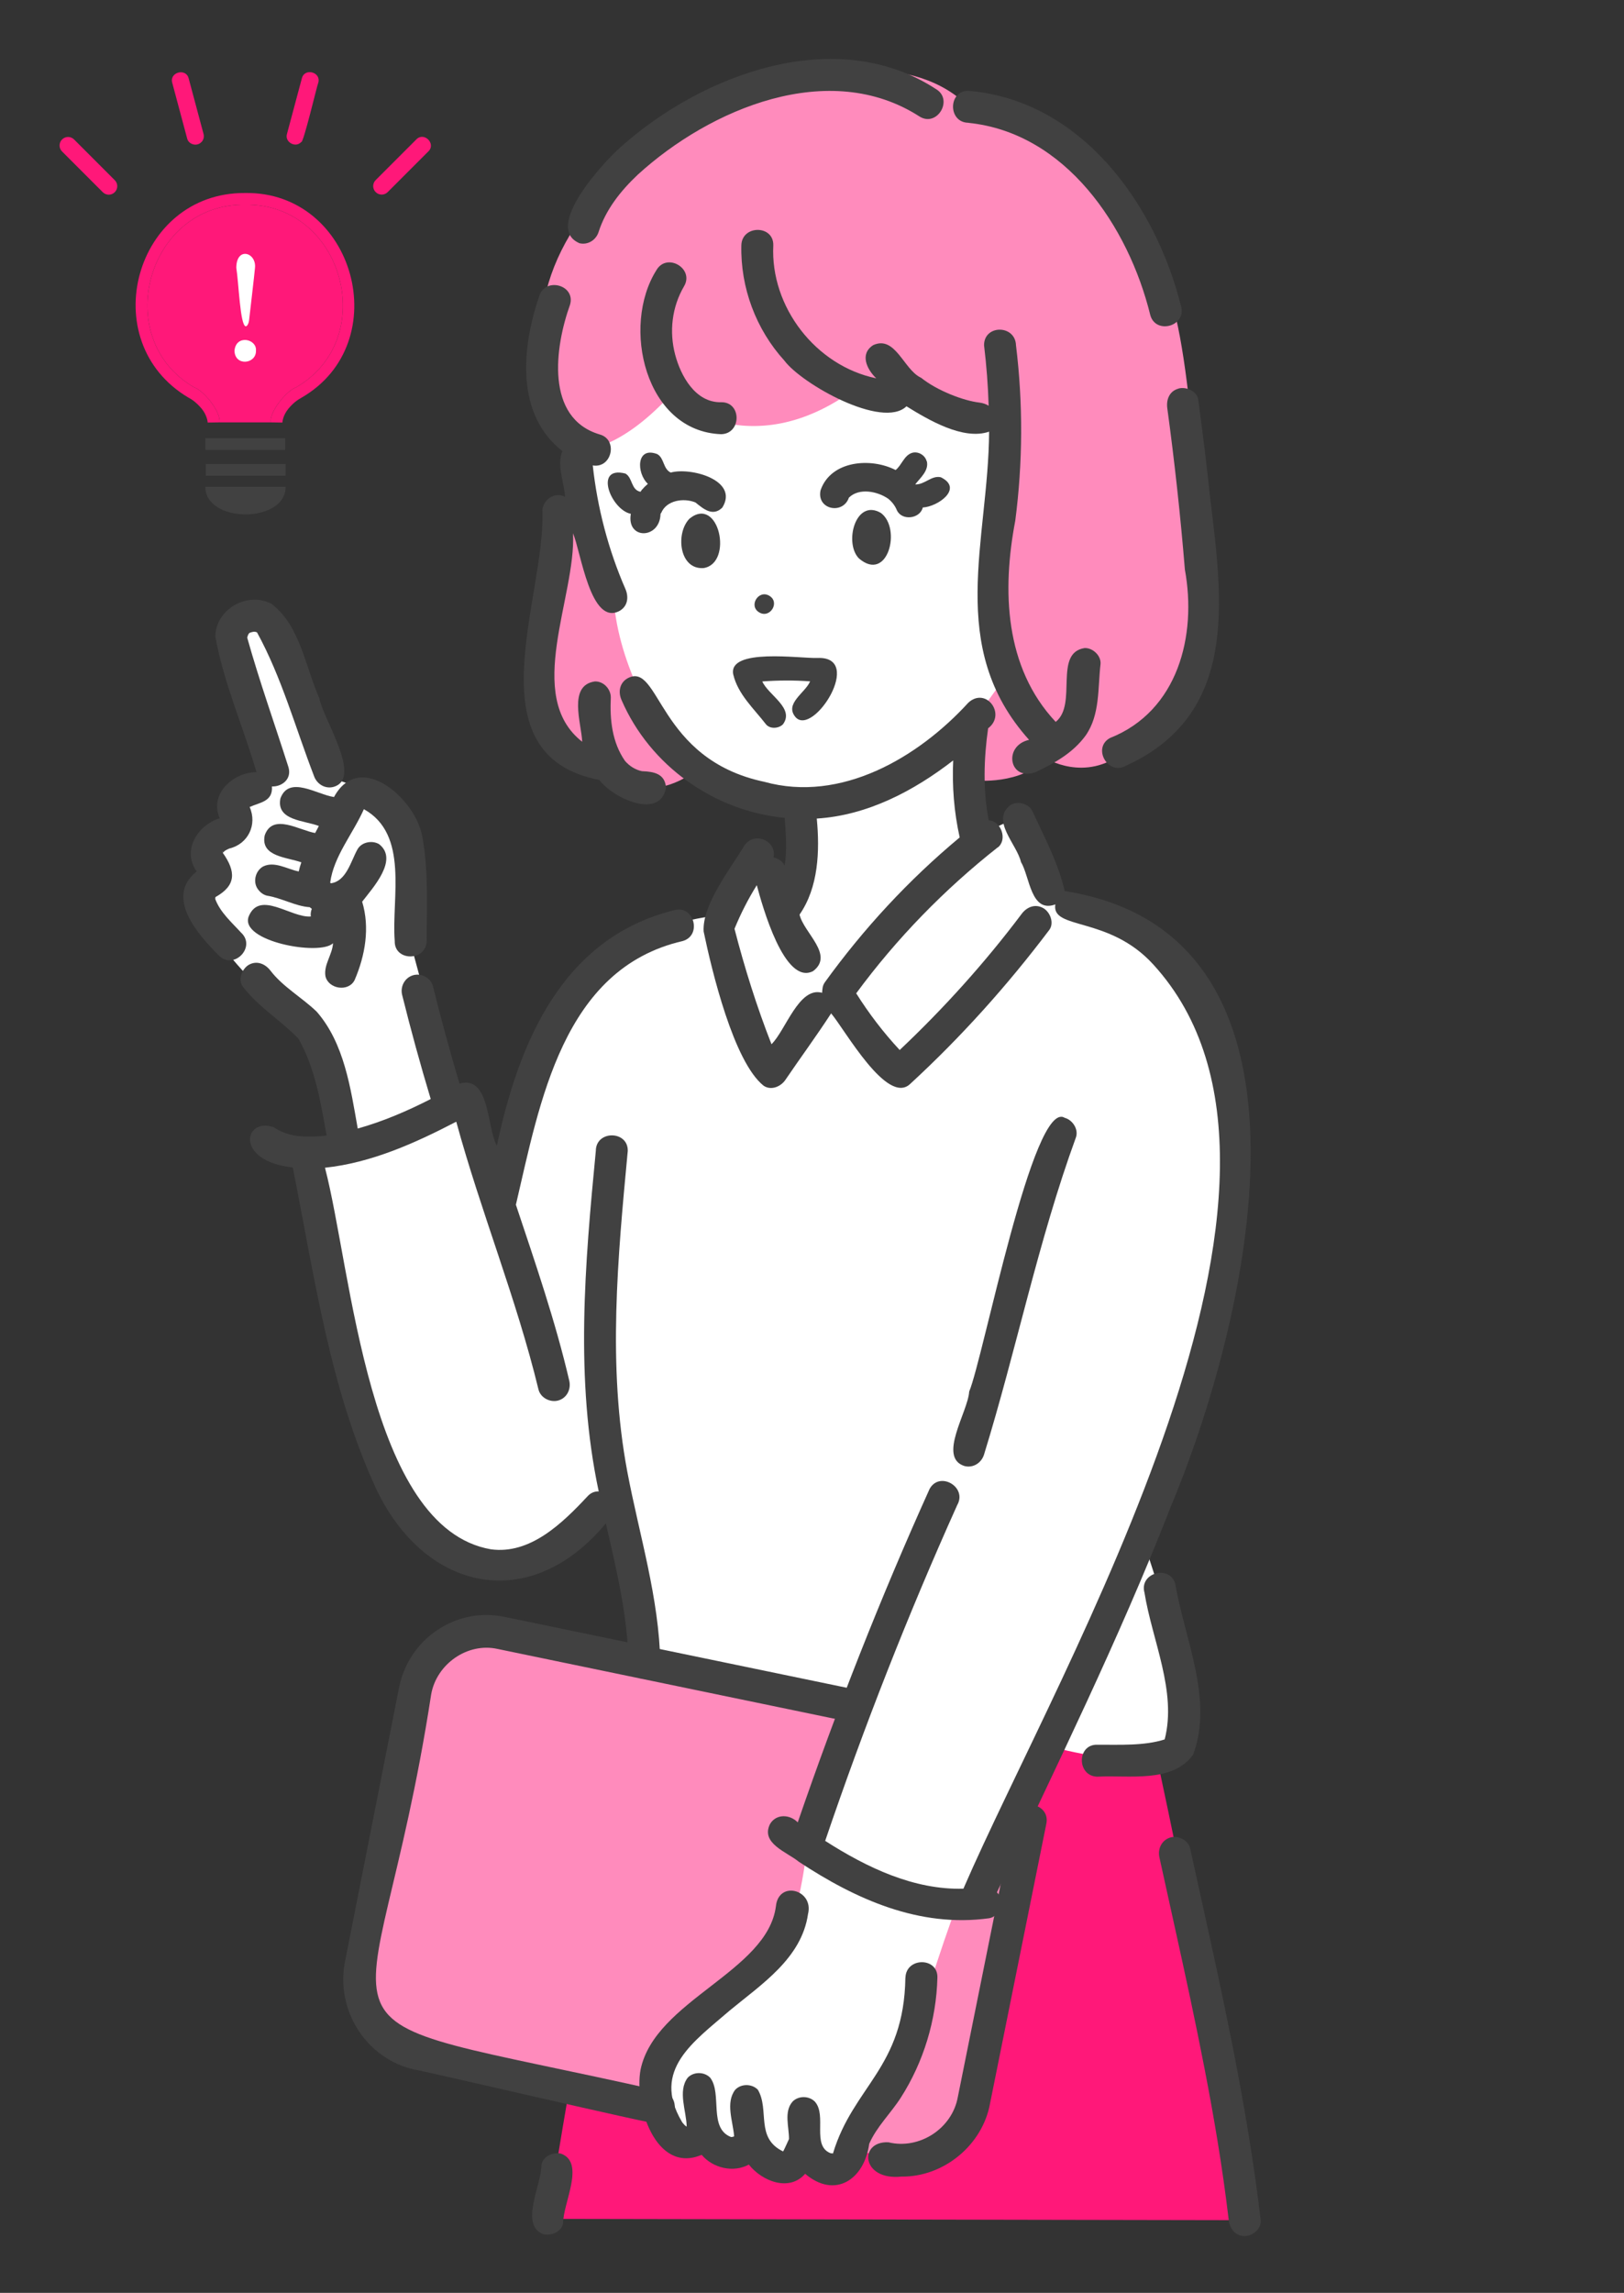 <?xml version="1.0" encoding="UTF-8"?>
<svg id="b" data-name="レイヤー 2" xmlns="http://www.w3.org/2000/svg" width="180" height="254" viewBox="0 0 180 254">
  <rect x="0" y="0" width="180" height="254" fill="#333333" stroke="none"/>
  <defs>
    <style>
      .g {
        fill: #000;
      }

      .g, .h, .i, .j, .k {
        stroke-width: 0px;
      }

      .h {
        fill: #ff1879;
      }

      .i {
        fill: #414141;
      }

      .j {
        fill: #ff8bbc;
      }

      .k {
        fill: #fff;
      }
    </style>
  </defs>
  <g id="c" data-name="SP_レイアウト">
    <g id="d" data-name="振袖選びのお悩み解決_開き">
      <g id="e" data-name="高身長">
        <g>
          <g id="f" data-name="group">
            <g>
              <path class="h" d="M137.96,245.95c-4.48-27.84-10.65-55.42-10.65-55.42l-55.86.79s-4.68,16.09-10.73,54.49l77.25.14Z"/>
              <path class="j" d="M47.55,183.53l-8.18,37.88c-.11-1.07-.03,2.95,3.66,5,3.53,1.96,57.82,13.06,57.82,13.06,0,0,4.36,2.14,6.51-3.8,2.15-5.94,7.82-40.05,7.82-40.05,0,0-.07-3.77-7.84-4.91-7.77-1.13-53.74-9.98-53.74-9.98l-6.06,2.79Z"/>
              <g>
                <path class="k" d="M63.01,47.2l4.77,18.94c-.68.13,1.75,22.33,21.26,22.83,0,0,.38,9.37-2.18,10.28l5.61,10.51s15.84-16.31,16.12-16.53c.28-.22-.8-12.58-.8-12.58C143.17,39.8,77.82-1.16,63.01,47.2Z"/>
                <path class="k" d="M29.36,69.17s-4.11-2.93-4.07,1.3l4.72,15.18-4.73,2.19.24,3.44-3.13,2.47c2.1,3.9.45,2.93-1.33,5.67.09.21,4.17,8.33,13.78,15.17l2.93,12.72s8.3-2.19,12.55-5.04l-4.78-17.67s2.08-16.19-8.96-18.38l-7.22-17.07Z"/>
                <path class="k" d="M89.34,205.53s-1.05,8.89-3.27,10.14c-2.22,1.25-13.52,10.06-13.49,13,.03,2.94,1.71,7.67,1.71,7.67,0,0,11.88,3.07,18.32,3.28,0,0,8.63-9.38,8.89-13.18.26-3.8,4.51-15.28,4.51-15.28,0,0-12.98-2.09-16.67-5.64Z"/>
              </g>
              <path class="k" d="M84.01,94.05l-4.37,7.33s-9.59,1.18-13.14,4.68-10.04,17.92-11.59,26.28c-.1.53-2.25-10.67-3.19-10.56-.84.09-18.34,5.93-18.34,5.93,1.15,21.44,14.5,63.58,34.88,38.14l3.17,19.53,23.61,3.12-5.72,15.44s11.1,7.74,19.82,6.35l7.07-16.88s8.6,2.53,13.39,1.01c0,0,5.45.39-3.17-24.57,0,0,10.15-22.9,10.08-35.85.3-15.95-1.07-31.74-19.55-33.99l-3.74-8.55c-2.57-3.87-20.74,18.11-20.37,16.99,0,0-9.08-10.54-8.85-14.38Z"/>
              <path class="j" d="M107.35,11.83c-11.25-11.59-45.25,2.99-47.29,23.22-2.71,14.36,3.79,14.67,3.79,14.67l.52,5.12s-5.7,8.92-4.58,18.72c1.12,9.8,1.99,8.61,6.02,10.42,0,0,4.13,6.04,10.74,1.81-4.1-5.1-8.3-12.87-8.56-20.06,0,0-2.75-10.14-2.83-12.86-.08-2.72-.36-3.06-.36-3.06,0,0,3.85,0,9.31-5.84,0,0,8.89,7.83,20.68-.91,0,0,14.89,4.24,16.6,3.26,0,0-3.62,17.8-2.04,21.28,1.58,3.48,2.04,7.43,2.04,7.43l-3.33,4.62v6.81s5.2.53,7.81-2.48c0,0,4.39,2.8,8.73-.69,0,0,8.89-4.94,8.8-11.14-.09-6.2-.8-29.8-3.57-38.88-2.78-9.07-12.11-24.62-22.48-21.44Z"/>
            </g>
            <g>
              <path class="i" d="M73.01,235.29c-.46.11-26.65-6.03-27.1-6.03-5.3-1.19-8.74-6.55-7.67-11.96l5.98-30.3c.53-2.68,2.05-4.97,4.3-6.46,2.19-1.45,4.81-1.96,7.38-1.43l38.83,8.04c.98.2,1.62,1.17,1.41,2.15-.2.98-1.16,1.62-2.15,1.41l-38.83-8.04c-3.34-.75-6.78,1.67-7.37,5.03-6.43,41.78-17.26,34.31,25.62,43.98,2.08.4,1.7,3.67-.4,3.6Z"/>
              <path class="i" d="M99.92,241.12c-4.48.47-4.78-3.95-1.45-3.8,3.43.84,7.06-1.52,7.69-5,0,0,6.24-30.99,6.24-30.99.43-2.31,4.07-1.6,3.57.72,0,0-6.24,30.99-6.24,30.99-.84,4.61-5.16,8.14-9.81,8.08Z"/>
              <g>
                <path class="i" d="M73.21,56.96s.06-.09.06-.12c-.02.05-.04.09-.06.12Z"/>
                <path class="i" d="M71.18,54.21c-.07.09-.13.18-.19.27-1.07-.22-.85-1.55-1.67-2.02-3.56-.91-1.59,4.03.6,4.46-.5,2.89,3.2,2.83,3.29.04,0,0,0,0-.01.01.03-.07.09-.22.08-.13.57-1.43,2.5-1.71,3.8-1.18.88.71,1.92,1.61,2.98.57,1.88-3.03-3.49-4.5-5.72-3.88-.86-.42-.7-1.58-1.48-2.04-2.36-.91-2.33,2.1-1.05,3.29-.23.19-.44.4-.62.62ZM73.59,56.25s0,0,.01-.01c0,0,0,0-.01.01Z"/>
                <path class="i" d="M76.44,57.44c-1.58,1.56-1.2,5.69,1.55,5.49,3.32-.54,1.7-8.08-1.55-5.49Z"/>
                <path class="i" d="M97.63,56.82c-2.82-1.64-4.1,3.35-2.43,5.04,3.19,2.74,4.76-3.32,2.43-5.04Z"/>
                <path class="i" d="M102.71,51.1c-.17-.68-.95-1.14-1.63-.93-.88.29-1.12,1.34-1.81,1.9-2.75-1.41-7.18-1.06-8.32,2.24-.47,2.13,2.47,2.75,3.14.82,1.13-1.12,3.16-.71,4.36.12.42.34.76.78.96,1.28.57,1.2,2.57.94,2.87-.31,1.68-.09,4.53-2.11,2-3.35-1.03-.24-1.79.84-2.84.79.57-.73,1.53-1.53,1.29-2.56ZM93.95,55.28s0-.02.02-.04c-.01.03-.02.04-.02.04ZM97.65,54.79s-.02,0,0,0h0ZM98.98,55.79s0,0,0,0c.11.13.05.08,0,0Z"/>
                <path class="i" d="M84.15,67.84c1.19.72,2.34-1.12,1.12-1.84-1.19-.72-2.34,1.12-1.12,1.84Z"/>
                <path class="i" d="M81.27,74.71c.52,2.21,2.29,3.79,3.63,5.53.46.55,1.41.47,1.88,0,1.32-1.79-1.62-3.23-2.29-4.75,1.76-.13,3.54-.14,5.3-.01-.53,1.28-2.89,2.47-1.61,3.97,1.97,2.2,7.68-6.8,2.41-6.56-1.85.07-9.91-1.14-9.32,1.83Z"/>
                <path class="i" d="M72.76,29.92c-3.93,6.22-1.26,17.87,7.17,18.18,2.28-.05,2.28-3.59,0-3.54-2.87.06-4.49-2.95-5.1-5.28-.67-2.54-.36-5.27.99-7.57,1.16-1.97-1.91-3.76-3.06-1.79Z"/>
                <path class="i" d="M102.07,41.85c-.09-.07-.19-.15-.04-.03-1.88-.92-2.8-4.69-5.24-3.59-1.53.97-.72,2.68.33,3.68-6.7-1.38-11.75-7.91-11.41-14.73.06-2.28-3.49-2.28-3.54,0-.11,4.68,1.62,9.31,4.77,12.77,1.93,2.59,10.87,7.63,13.53,5.06,2.4,1.48,6.27,3.8,9.16,2.81-.07,12.13-4.82,23.84,4.43,34.14-2.94.66-2.19,4.68.76,3.56,2.09-.99,4.12-2.13,5.51-4.04,1.61-2.3,1.34-5.25,1.65-7.92.08-.93-.87-1.81-1.77-1.77-3.47.55-.75,6.24-3.2,8.18-5.68-6.05-5.95-14.58-4.48-22.29.84-6.44.87-12.98.08-19.43-.08-2.3-3.55-2.31-3.54,0,.27,2.23.44,4.46.51,6.7-.28-.18-.62-.3-1-.35-1.79-.2-4.75-1.34-6.51-2.77Z"/>
                <path class="i" d="M60.12,56.61c.35,9.61-7.9,27.07,6.31,29.79,1.38,1.92,6.69,4.51,7.39.88-.1-1.59-1.37-1.8-2.67-1.85-.73-.15-1.39-.57-1.88-1.14-1.42-2.05-1.69-4.53-1.57-7.03,0-.93-.81-1.81-1.77-1.77-3,.43-1.49,4.63-1.4,6.68-6.49-5.05-.66-16.09-1.02-23.09.88,2.03,1.94,10.33,5.17,8.59.91-.53,1.02-1.54.64-2.42-1.89-4.33-3.11-8.99-3.62-13.69,2.13.36,2.84-2.9.74-3.44-6.04-1.82-4.94-9.69-3.26-14.36.65-2.19-2.76-3.12-3.42-.94-1.92,5.63-2.67,13.05,2.57,17.15-.64,1.56.19,3.44.3,5.06-1.15-.6-2.5.35-2.52,1.59ZM69.81,84.82s.04.03,0,0h0Z"/>
                <path class="i" d="M130.62,43.05c-1.02.28-1.37,1.23-1.24,2.18.81,5.94,1.46,11.9,1.95,17.87,1.34,7.32-.76,15.67-8.31,18.66-1.99,1.1-.2,4.21,1.79,3.06,12.46-5.68,10.71-18.21,9.34-29.52-.39-3.68-.84-7.35-1.34-11.02-.13-.95-1.34-1.47-2.18-1.24Z"/>
                <path class="i" d="M64.17,26.93c.96.26,1.89-.32,2.18-1.24.79-2.47,2.45-4.56,4.34-6.34,8.01-7.31,21.23-12.9,31.25-6.43,1.94,1.19,3.77-1.9,1.79-3.06-11.09-7.2-25.89-1.65-34.95,6.44-1.89,1.67-8.55,8.87-4.6,10.62Z"/>
                <path class="i" d="M107.35,13.61c10.76,1.11,17.73,11.47,20.14,21.28.59,2.2,4.01,1.27,3.42-.94-2.82-11.35-11.06-22.83-23.56-23.89-2.28-.04-2.3,3.53,0,3.54Z"/>
                <path class="i" d="M110.61,93.87c1.09-.89.33-2.94-1.02-2.99-.66-3.36-.54-6.88-.07-10.2,2.05-1.55-.22-4.62-2.18-2.85-5.59,6.12-14.15,11.13-22.62,8.78-11.92-2.51-11.55-13.45-15.18-11.46-.89.52-1.04,1.55-.64,2.42,3.14,7.24,10.22,12.28,18.07,13.03.13,1.75.28,3.54,0,5.29-.23-.47-.72-.8-1.24-.91.4-1.91-2.24-2.92-3.25-1.26-1.55,2.55-4.67,6.52-4.49,9.47.9,4.32,3.32,14.42,6.64,17.08.83.57,1.91.11,2.42-.64,1.67-2.46,3.45-4.87,5.07-7.37,1.52,1.79,6.23,10.28,8.78,7.8,5.65-5.2,10.77-10.91,15.39-17.03.58-.76.12-1.98-.64-2.42-.91-.53-1.85-.13-2.42.64-4.06,5.4-8.6,10.43-13.51,15.07-1.8-1.93-3.41-4.04-4.82-6.28,4.47-6.07,9.78-11.52,15.71-16.19ZM91.4,108.86c-.24.33-.25.73-.28,1.12-2.57-.72-4.03,4.15-5.61,5.7-1.64-4.18-2.98-8.45-4.1-12.79.69-1.68,1.51-3.29,2.47-4.83.6,2.22,3.05,11.16,6.24,9.52,2.38-1.8-1.03-4.23-1.5-6.26,2.1-3.02,2.25-7.05,1.91-10.64,5.6-.35,10.74-3.05,15.12-6.44-.13,2.85.09,5.71.72,8.53-5.65,4.7-10.66,10.11-14.97,16.08Z"/>
                <path class="i" d="M107.42,154.17c-.13,2.23-3.51,7.26-.54,8.23.96.26,1.88-.32,2.18-1.24,3.6-11.66,6-23.67,10.19-35.15.32-.9-.36-1.94-1.24-2.18-3.5-2.16-9.04,26.69-10.59,30.33Z"/>
                <path class="i" d="M129.66,167.16c8.46-20.01,19.31-63.59-11.65-68.45-.7-3.08-2.27-6.01-3.6-8.88-.42-.83-1.65-1.13-2.42-.64-2.21,1.7.72,4.33,1.17,6.3.98,1.61,1.08,5.71,3.81,4.7-.47,2.87,5.95,1.24,10.88,6.68,21.67,23.76-10.32,77.56-21.07,102.36-5.49.14-10.68-2.33-15.32-5.3,4.29-12.62,9.17-25.05,14.64-37.21,1.13-1.98-1.94-3.79-3.06-1.79-5.45,12.07-10.31,24.42-14.62,36.95-.87-.9-2.39-.97-3.07.18-1.08,2.15,1.89,3.11,3.2,4.19,6.3,4.15,13.34,7.32,21.09,6.25,1.24-.2,1.7-2.04.86-2.87,6.62-14.05,13.5-28,19.17-42.47Z"/>
                <path class="i" d="M73.19,184.29c-.13-7.26-2.32-14.18-3.66-21.25-2.21-11.74-1.06-23.75.05-35.55.04-2.27-3.53-2.3-3.54,0-1.21,12.52-2.33,25.31.32,37.73-.43-.02-.87.13-1.25.55-2.81,3.01-6.36,6.45-10.7,5.86-13.63-2.35-15.43-30.94-18.39-42.27,5.16-.55,9.99-2.73,14.55-5.1,2.72,9.97,6.67,19.59,9.11,29.65.22.93,1.28,1.48,2.18,1.24.96-.26,1.45-1.24,1.24-2.18-1.54-6.61-3.77-13.06-5.92-19.51,2.65-11.29,5.18-26.15,18.48-29.21,2.19-.62,1.26-4.04-.94-3.42-12.42,3.08-17.23,14.68-19.65,26.09-1.13-2.03-.75-7.84-4.14-6.88-1.06-3.57-2.05-7.16-2.94-10.77-.23-.93-1.27-1.49-2.18-1.24-.94.26-1.47,1.25-1.24,2.18.96,3.87,2.02,7.72,3.17,11.54-2.6,1.33-5.26,2.47-8.09,3.27-.79-4.46-1.49-9.45-4.55-12.95-1.63-1.57-3.74-2.74-5.12-4.54-.58-.76-1.52-1.16-2.42-.64-.74.44-1.22,1.66-.64,2.42,1.74,2.26,4.17,3.7,6.14,5.73,1.87,3.25,2.49,7.1,3.14,10.75-.91.13-2.22.16-3.23.05.2.03.19.03-.02,0-.92-.14-1.83-.42-2.59-.96-3.31-1.18-4.42,3.75,2.09,4.45,2.4,12.03,4.1,24.55,9.31,35.75,5.49,11.34,17.06,13.71,25.39,3.68,1.17,5.11,2.43,10.24,2.51,15.51.04,2.28,3.58,2.28,3.54,0Z"/>
                <path class="i" d="M132.25,194.37c2.26-6.13-.94-12.76-1.98-18.88-.59-2.2-4.03-1.27-3.42.94.85,5.29,3.61,10.95,2.24,16.26-2.26.73-5,.58-7.47.59-2.28-.06-2.28,3.48,0,3.54,3.46-.2,8.33.76,10.63-2.45Z"/>
                <path class="i" d="M62.19,238.58c-.87-.2-2,.26-2.18,1.24.04,2.17-2.49,6.68.23,7.69.87.2,2-.26,2.18-1.24-.04-2.17,2.49-6.68-.23-7.69Z"/>
                <path class="i" d="M133.91,213.82c-.66-3.01-1.33-6.02-1.99-9.03-.2-.93-1.29-1.48-2.18-1.24-.96.27-1.44,1.24-1.24,2.18,2.28,10.43,4.71,20.85,6.44,31.39.48,2.93.9,5.87,1.25,8.82.11.95.73,1.77,1.77,1.77.87,0,1.88-.81,1.77-1.77-1.27-10.82-3.48-21.49-5.82-32.12Z"/>
                <path class="i" d="M100.35,219.08c-.15,10.01-5.77,12.01-8.02,19.46-.01,0-.03,0-.04,0,.02,0,.03,0,.04.01,0,0,0,0,0,.01-.09,0-.28-.04-.3-.04-2.08-.85-.36-4.16-1.7-5.69-.65-.68-1.85-.69-2.5,0-.96,1.12-.37,2.78-.38,4.13-.16.35-.52,1.15-.61,1.3-.02.03-.04.05-.05.07-3.1-1.5-1.47-4.59-2.79-6.83-.65-.68-1.86-.69-2.51,0-1.1,1.43-.25,3.51-.12,5.15-.05.02-.07.03,0,.02h0c-.1.04-.25.07-.34.07-2.53-.97-.96-4.8-2.31-6.57-.65-.68-1.85-.69-2.5,0-1.12,1.49-.14,3.68-.11,5.41-.01,0-.02,0-.03-.01-.15-.16-.14-.14-.1-.1.24.3-.38-.32-.42-.46-3.36-5.71,1.34-8.84,5.3-12.27,3.54-2.93,7.99-5.79,8.7-10.71.67-2.7-3.27-3.76-3.56-.85-.95,7.26-13.4,10.41-15,18.09-.74,3.89,1.66,11.62,6.77,9.44,1.25,1.48,3.51,2.01,5.23,1.08,1.5,1.89,4.51,3.02,6.24,1.02,3.31,2.82,6.57.63,7.1-3.32.82-1.89,2.4-3.39,3.5-5.11,2.53-3.95,3.94-8.61,4.06-13.3.07-2.28-3.47-2.28-3.54,0ZM86.62,238.42c.05,0,.09-.04.13-.06-.02.03-.04.05-.13.06ZM92.35,238.55s0,0,0,0c0,0,0,0,0,0ZM92.37,238.54c.05-.03.06,0,0,0h0Z"/>
                <path class="i" d="M27.65,70.12s0,0,0,0c.01,0,.02,0,.04-.02-.02,0-.03,0-.04.01,0,0,0,0,0,0Z"/>
                <path class="i" d="M37,88.29c-1.84-.26-4.97-2.44-5.92.16-.49,2.46,2.66,2.43,4.26,3.05-.13.25-.26.51-.41.78-1.75-.29-4.71-2.25-5.59.26-.49,2.38,2.49,2.41,4.06,2.99-.12.34-.22.68-.29,1.01-1.27-.25-2.69-1.18-3.95-.55-.82.46-1.14,1.62-.64,2.42.25.39.6.69,1.06.81,1.62.25,3.15,1.17,4.75,1.28.07.06.15.12.23.18-.11.27-.15.57-.11.85-2.2.17-5.66-2.95-6.88-.02-1.08,2.77,7.89,4.42,9.34,2.98-.07,1.27-1.05,2.38-.84,3.65.32,1.43,2.57,1.79,3.24.42,1.17-2.72,1.7-5.8.83-8.67,1.18-1.54,4.08-4.67,1.87-6.38-.79-.46-1.99-.22-2.42.64-.71,1.29-1.22,3.48-2.92,3.7-.02-.03-.07-.05-.07-.09.38-2.9,2.55-5.44,3.73-8.12,5.04,2.8,3.05,9.82,3.42,14.6-.06,2.28,3.48,2.28,3.54,0,0-3.83.22-7.75-.48-11.53-.66-4.12-6.91-9.74-9.8-4.4ZM40.2,89.6s.02-.02.04-.01c-.08.03-.1.03-.04.01ZM37.07,97.78s-.03.02,0,0h0ZM36.69,97.87c.07.04.1.09,0,0h0Z"/>
                <path class="i" d="M26.77,103.37c-1.05-1.16-2.35-2.27-2.91-3.77,0-.02,0-.2.03-.23,2.3-1.28,2.27-2.82.8-4.9.27-.27.32-.28.72-.47,2.08-.49,3.13-2.64,2.26-4.6,1.14-.52,2.59-.59,2.47-2.28,1.1.05,2.25-.82,1.82-2.17-1.52-4.77-3.21-9.49-4.56-14.31.05-.18.1-.4.25-.52-.02,0-.03.01-.04.01,0,0,0,0,0,0,.01,0,.02,0,.04-.02,0,0,0,0,0,0,.3-.1.54-.2.84-.05,2.73,4.98,4.26,10.58,6.3,15.87.3.91,1.23,1.5,2.18,1.24,3.27-.94-1.18-7.55-1.57-9.81-1.56-3.48-2.12-8.04-5.3-10.46-2.65-1.43-6.21.58-6.23,3.63.92,5.12,3.1,10.01,4.56,15.01-2.59,0-5.26,2.41-4.08,5.1-2.45.77-4.22,3.56-2.55,5.9-3.58,2.82.16,7.03,2.47,9.32,1.61,1.62,4.12-.89,2.5-2.5ZM27.6,70.14s-.01,0,0,0c0,0,0,0,0,0ZM24.44,91.08s0,.03,0,0h0ZM24.66,94.41s-.03-.06-.03-.06c.05-.02.04.01.03.06Z"/>
              </g>
            </g>
          </g>
          <g>
            <path class="h" d="M30.02,46.79c-.2-1.13,1.72-3.5,2.78-3.87,9.39-5.41,5.21-20.43-5.63-20.24-10.84-.18-15.01,14.83-5.63,20.24,1.1.37,2.98,2.77,2.78,3.87h5.68Z"/>
            <path class="h" d="M31.32,46.81l-1.3-.02c-.2-1.13,1.72-3.5,2.78-3.87,9.39-5.41,5.21-20.43-5.63-20.24-10.84-.18-15.01,14.83-5.63,20.24,1.1.37,2.98,2.77,2.78,3.87l-1.3.02s-.03-.76-.67-1.54c-.75-.89-1.37-1.17-1.46-1.22-10.5-6.22-5.96-22.75,6.27-22.67,12.16-.19,16.77,16.59,6.27,22.67-.08.07-.72.32-1.46,1.22-.64.78-.67,1.51-.67,1.54Z"/>
            <rect class="i" x="22.76" y="48.54" width="8.85" height="1.3"/>
            <rect class="i" x="22.81" y="51.4" width="8.85" height="1.3"/>
            <path class="i" d="M22.76,53.93c0,4.07,8.91,4.07,8.9,0h-8.9Z"/>
            <path class="k" d="M28.37,38.85c.04,1.49-2.34,1.76-2.38,0,.17-1.84,2.5-1.31,2.38,0ZM28.26,29.7c-.04.54-.61,5.39-.65,5.76-.02.25-.17.69-.38.69-.62-.13-.77-4.84-1.04-6.49.02-2.39,2.27-1.69,2.07.04Z"/>
            <g>
              <path class="h" d="M12.72,21.29c-.37.37-.96.37-1.33,0l-4.51-4.51c-.37-.37-.37-.96,0-1.33.37-.37.96-.37,1.33,0l4.51,4.51c.37.37.37.96,0,1.33Z"/>
              <path class="h" d="M47.48,16.77l-4.51,4.51c-.37.37-.96.37-1.33,0-.37-.37-.37-.96,0-1.33l4.51-4.51c.85-.87,2.21.48,1.33,1.33Z"/>
              <path class="h" d="M33.38,15.74c-.63.68-1.85,0-1.57-.91,0,0,1.65-6.16,1.65-6.16.3-1.18,2.15-.69,1.82.49-.11.17-1.64,6.69-1.89,6.58Z"/>
              <path class="h" d="M22.31,15.75c-.48.51-1.41.27-1.57-.42,0,0-1.65-6.16-1.65-6.16-.33-1.17,1.52-1.67,1.82-.49,0,0,1.65,6.16,1.65,6.16.09.34-.01.68-.24.91Z"/>
            </g>
          </g>
        </g>
      </g>
    </g>
  </g>
</svg>